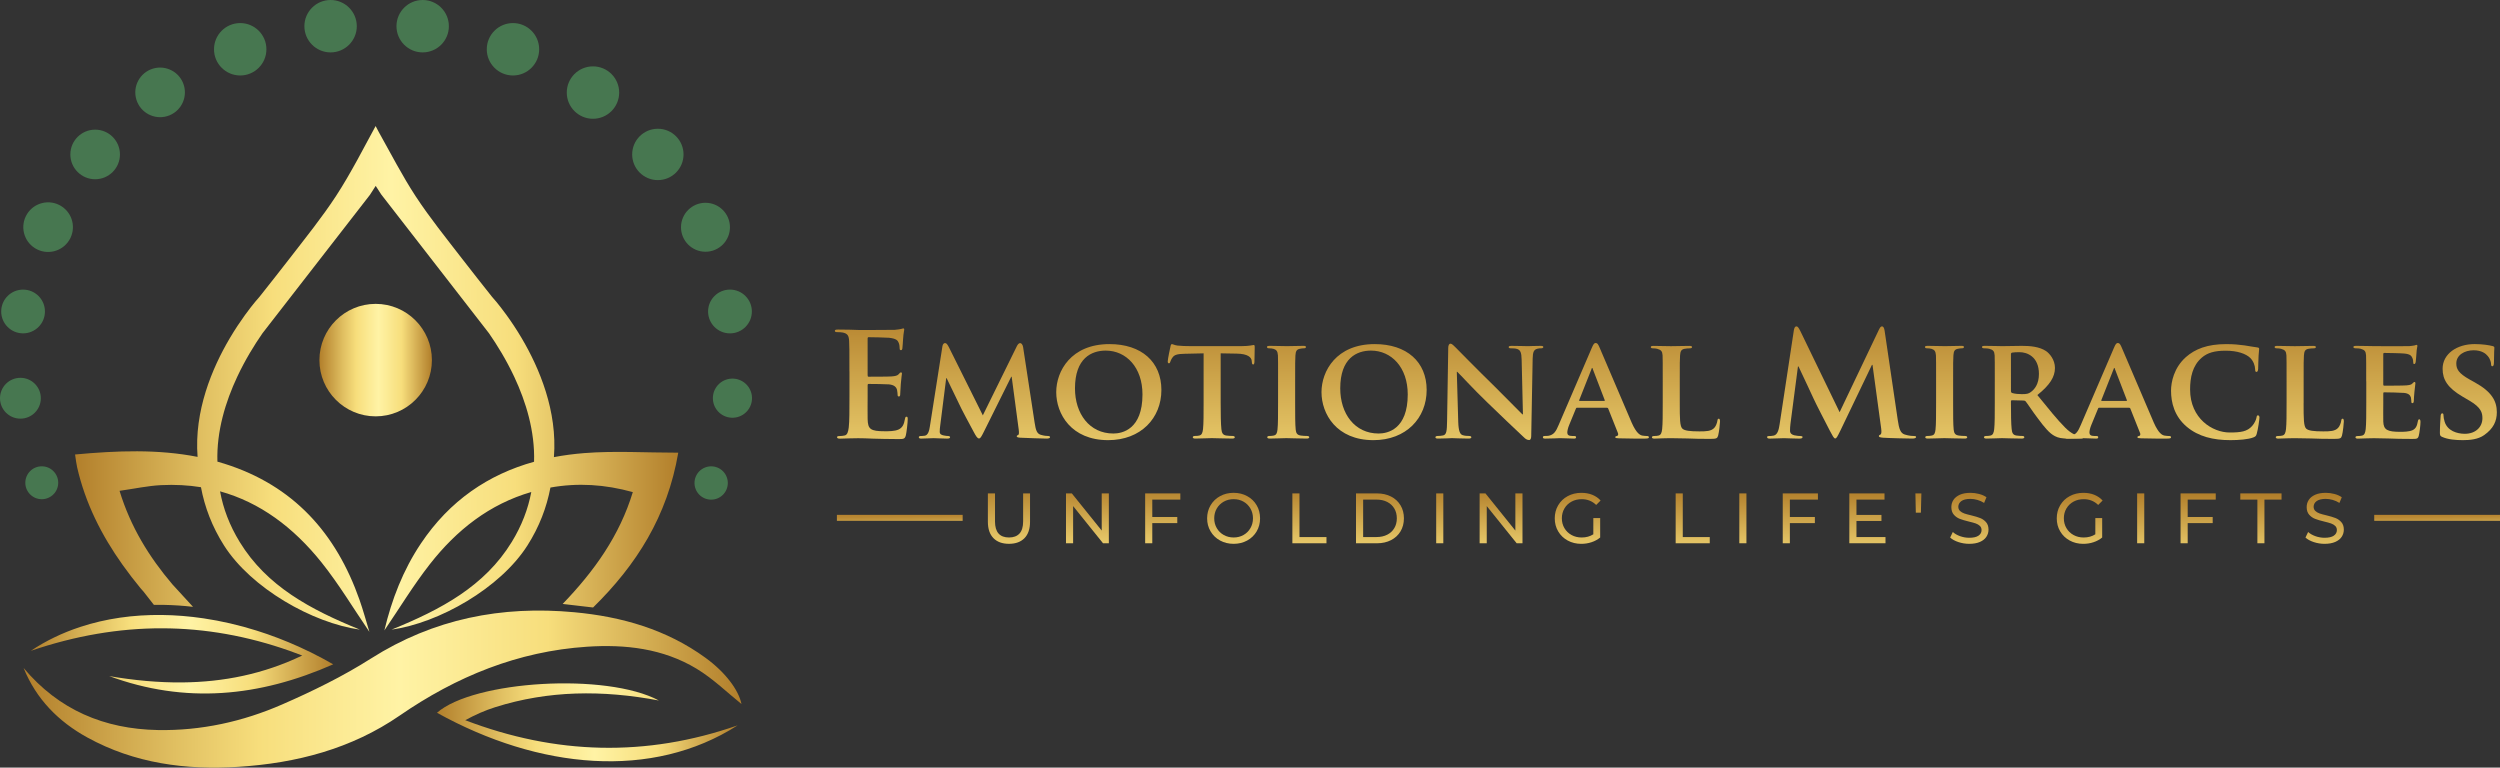 <?xml version="1.0" encoding="UTF-8" standalone="no"?>
<!-- Generator: Adobe Illustrator 24.3.0, SVG Export Plug-In . SVG Version: 6.00 Build 0)  -->

<svg
   version="1.1"
   id="Layer_1"
   x="0px"
   y="0px"
   viewBox="0 0 1392.213 427.474"
   xml:space="preserve"
   sodipodi:docname="emotionalMiraclesLogoHorizontal.svg"
   width="1392.213"
   height="427.474"
   inkscape:version="1.2.1 (9c6d41e410, 2022-07-14)"
   xmlns:inkscape="http://www.inkscape.org/namespaces/inkscape"
   xmlns:sodipodi="http://sodipodi.sourceforge.net/DTD/sodipodi-0.dtd"
   xmlns="http://www.w3.org/2000/svg"
   xmlns:svg="http://www.w3.org/2000/svg"><rect x="0" y="0" width="1392.213" height="427.474" fill="#333333" stroke="none"/><defs
   id="defs980" /><sodipodi:namedview
   id="namedview978"
   pagecolor="#ffffff"
   bordercolor="#000000"
   borderopacity="0.25"
   inkscape:showpageshadow="2"
   inkscape:pageopacity="0.0"
   inkscape:pagecheckerboard="0"
   inkscape:deskcolor="#d1d1d1"
   showgrid="false"
   inkscape:zoom="0.89919202"
   inkscape:cx="531.58835"
   inkscape:cy="229.09456"
   inkscape:window-width="1920"
   inkscape:window-height="1017"
   inkscape:window-x="3832"
   inkscape:window-y="-8"
   inkscape:window-maximized="1"
   inkscape:current-layer="g975" />
<style
   type="text/css"
   id="style492">
	.st0{fill:#1D1D1D;}
	.st1{fill:url(#SVGID_1_);}
	.st2{fill:url(#SVGID_2_);}
	.st3{fill:url(#SVGID_3_);}
	.st4{fill:url(#SVGID_4_);}
	.st5{fill:url(#SVGID_5_);}
	.st6{fill:url(#SVGID_6_);}
	.st7{fill:url(#SVGID_7_);}
	.st8{fill:url(#SVGID_8_);}
	.st9{fill:url(#SVGID_9_);}
	.st10{fill:url(#SVGID_10_);}
	.st11{fill:url(#SVGID_11_);}
	.st12{fill:url(#SVGID_12_);}
	.st13{fill:url(#SVGID_13_);}
	.st14{fill:url(#SVGID_14_);}
	.st15{fill:url(#SVGID_15_);}
	.st16{fill:url(#SVGID_16_);}
	.st17{fill:url(#SVGID_17_);}
	.st18{fill:url(#SVGID_18_);}
	.st19{fill:url(#SVGID_19_);}
	.st20{fill:url(#SVGID_20_);}
	.st21{fill:url(#SVGID_21_);}
	.st22{fill:url(#SVGID_22_);}
	.st23{fill:url(#SVGID_23_);}
	.st24{fill:url(#SVGID_24_);}
	.st25{fill:url(#SVGID_25_);}
	.st26{fill:url(#SVGID_26_);}
	.st27{fill:url(#SVGID_27_);}
	.st28{fill:url(#SVGID_28_);}
	.st29{fill:url(#SVGID_29_);}
	.st30{fill:url(#SVGID_30_);}
	.st31{fill:url(#SVGID_31_);}
	.st32{fill:url(#SVGID_32_);}
	.st33{fill:url(#SVGID_33_);}
	.st34{fill:url(#SVGID_34_);}
	.st35{fill:url(#SVGID_35_);}
	.st36{fill:url(#SVGID_36_);}
	.st37{fill:url(#SVGID_37_);}
	.st38{fill:#477750;}
	.st39{fill:url(#SVGID_38_);}
	.st40{fill:url(#SVGID_39_);}
	.st41{fill:url(#SVGID_40_);}
	.st42{fill:url(#SVGID_41_);}
	.st43{fill:url(#SVGID_42_);}
	.st44{fill:url(#SVGID_43_);}
	.st45{fill:url(#SVGID_44_);}
</style>

<g
   id="g975"
   transform="translate(-265.62,-7.59)">
	<g
   id="g648"
   transform="translate(718.423,-279.139)">
		<linearGradient
   id="SVGID_1_"
   gradientUnits="userSpaceOnUse"
   x1="32.385"
   y1="457.748"
   x2="32.385"
   y2="604.18">
			<stop
   offset="0"
   style="stop-color:#B27F2B"
   id="stop495" />
			<stop
   offset="0.461"
   style="stop-color:#E0BF61"
   id="stop497" />
			<stop
   offset="0.719"
   style="stop-color:#F7DE7C"
   id="stop499" />
		</linearGradient>
		<path
   class="st1"
   d="m 20.22,493.54 c 0,-12.21 0,-14.46 -0.16,-17.03 -0.16,-2.73 -0.8,-4.02 -3.45,-4.58 -0.64,-0.16 -2.01,-0.24 -3.13,-0.24 -0.88,0 -1.37,-0.16 -1.37,-0.72 0,-0.56 0.56,-0.72 1.77,-0.72 2.17,0 4.5,0.08 6.51,0.08 2.09,0.08 3.94,0.16 5.06,0.16 2.57,0 18.55,0 20.08,-0.08 1.53,-0.16 2.81,-0.32 3.45,-0.48 0.4,-0.08 0.88,-0.32 1.29,-0.32 0.4,0 0.48,0.32 0.48,0.72 0,0.56 -0.4,1.53 -0.64,5.22 -0.08,0.8 -0.24,4.34 -0.4,5.3 -0.08,0.4 -0.24,0.88 -0.8,0.88 -0.56,0 -0.72,-0.4 -0.72,-1.12 0,-0.56 -0.08,-1.93 -0.48,-2.89 -0.56,-1.45 -1.37,-2.41 -5.38,-2.89 -1.37,-0.16 -9.8,-0.32 -11.41,-0.32 -0.4,0 -0.56,0.24 -0.56,0.8 v 20.32 c 0,0.56 0.08,0.88 0.56,0.88 1.77,0 11,0 12.85,-0.16 1.93,-0.16 3.13,-0.4 3.86,-1.2 0.56,-0.64 0.88,-1.04 1.29,-1.04 0.32,0 0.56,0.16 0.56,0.64 0,0.48 -0.32,1.77 -0.64,5.86 -0.08,1.61 -0.32,4.82 -0.32,5.38 0,0.64 0,1.53 -0.72,1.53 -0.56,0 -0.72,-0.32 -0.72,-0.72 C 47,506 47,504.95 46.76,503.91 c -0.4,-1.61 -1.53,-2.81 -4.5,-3.13 -1.53,-0.16 -9.48,-0.24 -11.41,-0.24 -0.4,0 -0.48,0.32 -0.48,0.8 v 6.35 c 0,2.73 -0.08,10.12 0,12.45 0.16,5.54 1.45,6.75 9.64,6.75 2.09,0 5.46,0 7.55,-0.96 2.09,-0.96 3.05,-2.65 3.61,-5.94 0.16,-0.88 0.32,-1.21 0.88,-1.21 0.64,0 0.64,0.64 0.64,1.45 0,1.85 -0.64,7.31 -1.04,8.92 -0.56,2.09 -1.29,2.09 -4.34,2.09 -6.02,0 -10.44,-0.16 -13.9,-0.24 -3.45,-0.16 -5.94,-0.24 -8.35,-0.24 -0.88,0 -2.65,0 -4.58,0.08 -1.85,0 -3.94,0.16 -5.54,0.16 -1.04,0 -1.61,-0.24 -1.61,-0.8 0,-0.4 0.32,-0.64 1.29,-0.64 1.2,0 2.17,-0.16 2.89,-0.32 1.61,-0.32 2.01,-2.09 2.33,-4.42 0.4,-3.37 0.4,-9.72 0.4,-17.11 v -14.17 z"
   id="path502"
   style="fill:url(#SVGID_1_)" />
		<linearGradient
   id="SVGID_2_"
   gradientUnits="userSpaceOnUse"
   x1="95.398"
   y1="457.748"
   x2="95.398"
   y2="604.18">
			<stop
   offset="0"
   style="stop-color:#B27F2B"
   id="stop504" />
			<stop
   offset="0.461"
   style="stop-color:#E0BF61"
   id="stop506" />
			<stop
   offset="0.719"
   style="stop-color:#F7DE7C"
   id="stop508" />
		</linearGradient>
		<path
   class="st2"
   d="m 72.02,479.56 c 0.16,-1.12 0.8,-1.77 1.37,-1.77 0.72,0 1.2,0.32 2.17,2.17 l 18.96,38.07 18.96,-38.55 c 0.56,-1.12 1.2,-1.69 1.85,-1.69 0.56,0 1.37,0.72 1.61,2.17 l 6.43,42.17 c 0.64,4.26 1.29,6.1 3.45,6.75 2.01,0.56 3.13,0.64 4.02,0.64 0.64,0 1.12,0.24 1.12,0.64 0,0.56 -0.8,0.8 -1.85,0.8 -1.77,0 -11.81,-0.32 -14.62,-0.48 -1.69,-0.08 -2.09,-0.4 -2.09,-0.8 0,-0.32 0.32,-0.56 0.8,-0.72 0.4,-0.16 0.56,-0.96 0.32,-2.89 l -3.94,-29.56 h -0.24 l -15.18,30.52 c -1.61,3.21 -2.01,3.86 -2.81,3.86 -0.88,0 -1.69,-1.37 -2.81,-3.45 -1.69,-3.13 -7.31,-13.57 -8.11,-15.5 -0.56,-1.28 -4.74,-9.88 -7.07,-14.62 h -0.24 l -3.37,26.67 c -0.16,1.2 -0.24,2.09 -0.24,3.21 0,1.28 0.96,1.77 2.17,2.01 1.2,0.24 1.85,0.32 2.49,0.32 0.64,0 1.12,0.32 1.12,0.64 0,0.64 -0.64,0.8 -1.69,0.8 -2.97,0 -6.18,-0.24 -7.47,-0.24 -1.37,0 -4.74,0.24 -6.99,0.24 -0.72,0 -1.29,-0.16 -1.29,-0.8 0,-0.32 0.4,-0.64 1.12,-0.64 0.56,0 1.04,0 2.17,-0.16 1.93,-0.24 2.57,-2.97 2.89,-5.22 z"
   id="path511"
   style="fill:url(#SVGID_2_)" />
		<linearGradient
   id="SVGID_3_"
   gradientUnits="userSpaceOnUse"
   x1="164.678"
   y1="457.748"
   x2="164.678"
   y2="604.18">
			<stop
   offset="0"
   style="stop-color:#B27F2B"
   id="stop513" />
			<stop
   offset="0.461"
   style="stop-color:#E0BF61"
   id="stop515" />
			<stop
   offset="0.719"
   style="stop-color:#F7DE7C"
   id="stop517" />
		</linearGradient>
		<path
   class="st3"
   d="m 135.4,505.1 c 0,-11.65 8.19,-26.75 29.64,-26.75 17.83,0 28.92,9.88 28.92,25.54 0,15.66 -11.41,27.95 -29.64,27.95 -20.57,0.01 -28.92,-14.61 -28.92,-26.74 z m 48.03,1.29 c 0,-15.1 -9.08,-24.42 -20.48,-24.42 -7.87,0 -17.11,4.18 -17.11,21.04 0,14.06 8.03,25.14 21.37,25.14 4.98,0.01 16.22,-2.32 16.22,-21.76 z"
   id="path520"
   style="fill:url(#SVGID_3_)" />
		<linearGradient
   id="SVGID_4_"
   gradientUnits="userSpaceOnUse"
   x1="221.709"
   y1="457.748"
   x2="221.709"
   y2="604.18">
			<stop
   offset="0"
   style="stop-color:#B27F2B"
   id="stop522" />
			<stop
   offset="0.461"
   style="stop-color:#E0BF61"
   id="stop524" />
			<stop
   offset="0.719"
   style="stop-color:#F7DE7C"
   id="stop526" />
		</linearGradient>
		<path
   class="st4"
   d="m 217.49,483.5 -10.52,0.24 c -4.1,0.08 -5.78,0.56 -6.83,2.09 -0.72,0.96 -1.04,1.85 -1.2,2.33 -0.16,0.56 -0.32,0.88 -0.8,0.88 -0.48,0 -0.64,-0.4 -0.64,-1.13 0,-1.12 1.37,-7.71 1.53,-8.27 0.16,-0.88 0.4,-1.28 0.8,-1.28 0.56,0 1.29,0.56 3.05,0.8 2.09,0.24 4.74,0.32 7.07,0.32 h 28.67 c 2.25,0 3.77,-0.16 4.82,-0.32 1.12,-0.16 1.69,-0.32 1.93,-0.32 0.48,0 0.56,0.4 0.56,1.45 0,1.45 -0.16,6.51 -0.16,8.27 -0.08,0.72 -0.24,1.12 -0.64,1.12 -0.56,0 -0.72,-0.32 -0.8,-1.37 l -0.08,-0.72 c -0.16,-1.77 -2.01,-3.86 -8.35,-3.94 l -8.92,-0.16 v 27.63 c 0,6.26 0.08,11.65 0.4,14.62 0.24,1.93 0.64,3.21 2.73,3.53 0.96,0.16 2.57,0.24 3.61,0.24 0.8,0 1.12,0.4 1.12,0.72 0,0.48 -0.56,0.72 -1.37,0.72 -4.66,0 -9.4,-0.24 -11.41,-0.24 -1.61,0 -6.43,0.24 -9.24,0.24 -0.88,0 -1.37,-0.24 -1.37,-0.72 0,-0.32 0.24,-0.72 1.12,-0.72 1.04,0 1.93,-0.08 2.49,-0.24 1.45,-0.32 1.85,-1.61 2.09,-3.61 0.32,-2.89 0.32,-8.27 0.32,-14.54 V 483.5 Z"
   id="path529"
   style="fill:url(#SVGID_4_)" />
		<linearGradient
   id="SVGID_5_"
   gradientUnits="userSpaceOnUse"
   x1="264.522"
   y1="457.748"
   x2="264.522"
   y2="604.18">
			<stop
   offset="0"
   style="stop-color:#B27F2B"
   id="stop531" />
			<stop
   offset="0.461"
   style="stop-color:#E0BF61"
   id="stop533" />
			<stop
   offset="0.719"
   style="stop-color:#F7DE7C"
   id="stop535" />
		</linearGradient>
		<path
   class="st5"
   d="m 258.94,499.08 c 0,-10.36 0,-12.29 -0.08,-14.46 -0.16,-2.33 -0.88,-3.13 -2.41,-3.61 -0.8,-0.24 -1.69,-0.32 -2.57,-0.32 -0.72,0 -1.12,-0.16 -1.12,-0.8 0,-0.4 0.56,-0.56 1.69,-0.56 2.65,0 7.47,0.16 9.48,0.16 1.77,0 6.35,-0.16 9.08,-0.16 0.88,0 1.45,0.16 1.45,0.56 0,0.64 -0.4,0.8 -1.12,0.8 -0.72,0 -1.29,0.08 -2.09,0.24 -1.93,0.32 -2.49,1.28 -2.65,3.69 -0.16,2.17 -0.16,4.1 -0.16,14.46 v 12.05 c 0,6.59 0,12.05 0.32,14.94 0.24,1.85 0.72,2.89 2.81,3.21 0.96,0.16 2.57,0.24 3.61,0.24 0.8,0 1.12,0.4 1.12,0.72 0,0.48 -0.56,0.72 -1.37,0.72 -4.66,0 -9.48,-0.24 -11.41,-0.24 -1.61,0 -6.43,0.24 -9.24,0.24 -0.88,0 -1.37,-0.24 -1.37,-0.72 0,-0.32 0.24,-0.72 1.12,-0.72 1.04,0 1.85,-0.08 2.49,-0.24 1.45,-0.32 1.85,-1.29 2.09,-3.29 0.32,-2.81 0.32,-8.27 0.32,-14.86 v -12.05 z"
   id="path538"
   style="fill:url(#SVGID_5_)" />
		<linearGradient
   id="SVGID_6_"
   gradientUnits="userSpaceOnUse"
   x1="312.396"
   y1="457.748"
   x2="312.396"
   y2="604.18">
			<stop
   offset="0"
   style="stop-color:#B27F2B"
   id="stop540" />
			<stop
   offset="0.461"
   style="stop-color:#E0BF61"
   id="stop542" />
			<stop
   offset="0.719"
   style="stop-color:#F7DE7C"
   id="stop544" />
		</linearGradient>
		<path
   class="st6"
   d="m 283.12,505.1 c 0,-11.65 8.19,-26.75 29.64,-26.75 17.83,0 28.92,9.88 28.92,25.54 0,15.66 -11.41,27.95 -29.64,27.95 -20.57,0.01 -28.92,-14.61 -28.92,-26.74 z m 48.03,1.29 c 0,-15.1 -9.08,-24.42 -20.48,-24.42 -7.87,0 -17.11,4.18 -17.11,21.04 0,14.06 8.03,25.14 21.37,25.14 4.98,0.01 16.22,-2.32 16.22,-21.76 z"
   id="path547"
   style="fill:url(#SVGID_6_)" />
		<linearGradient
   id="SVGID_7_"
   gradientUnits="userSpaceOnUse"
   x1="376.615"
   y1="457.748"
   x2="376.615"
   y2="604.18">
			<stop
   offset="0"
   style="stop-color:#B27F2B"
   id="stop549" />
			<stop
   offset="0.461"
   style="stop-color:#E0BF61"
   id="stop551" />
			<stop
   offset="0.719"
   style="stop-color:#F7DE7C"
   id="stop553" />
		</linearGradient>
		<path
   class="st7"
   d="m 359.27,521.65 c 0.16,5.3 1.04,6.91 2.41,7.39 1.2,0.4 2.57,0.48 3.69,0.48 0.8,0 1.2,0.32 1.2,0.72 0,0.56 -0.64,0.72 -1.61,0.72 -4.58,0 -7.87,-0.24 -9.16,-0.24 -0.64,0 -4.02,0.24 -7.63,0.24 -0.96,0 -1.61,-0.08 -1.61,-0.72 0,-0.4 0.48,-0.72 1.12,-0.72 0.96,0 2.25,-0.08 3.21,-0.32 1.85,-0.48 2.09,-2.33 2.17,-8.27 l 0.64,-40.48 c 0,-1.37 0.48,-2.33 1.2,-2.33 0.88,0 1.85,1.04 3.05,2.25 0.88,0.88 11.49,11.73 21.77,21.77 4.82,4.74 14.22,14.38 15.26,15.34 h 0.32 l -0.72,-30.36 c -0.08,-4.18 -0.72,-5.38 -2.41,-6.02 -1.04,-0.4 -2.73,-0.4 -3.69,-0.4 -0.88,0 -1.12,-0.32 -1.12,-0.72 0,-0.56 0.72,-0.64 1.77,-0.64 3.69,0 7.47,0.16 9,0.16 0.8,0 3.45,-0.16 6.91,-0.16 0.96,0 1.61,0.08 1.61,0.64 0,0.4 -0.4,0.72 -1.2,0.72 -0.72,0 -1.29,0 -2.17,0.24 -1.93,0.56 -2.49,1.77 -2.57,5.62 l -0.8,43.05 c 0,1.53 -0.56,2.17 -1.12,2.17 -1.2,0 -2.17,-0.72 -2.89,-1.45 -4.42,-4.1 -13.25,-12.53 -20.64,-19.68 -7.71,-7.39 -15.18,-15.66 -16.55,-16.87 h -0.24 z"
   id="path556"
   style="fill:url(#SVGID_7_)" />
		<linearGradient
   id="SVGID_8_"
   gradientUnits="userSpaceOnUse"
   x1="435.934"
   y1="457.748"
   x2="435.934"
   y2="604.18">
			<stop
   offset="0"
   style="stop-color:#B27F2B"
   id="stop558" />
			<stop
   offset="0.461"
   style="stop-color:#E0BF61"
   id="stop560" />
			<stop
   offset="0.719"
   style="stop-color:#F7DE7C"
   id="stop562" />
		</linearGradient>
		<path
   class="st8"
   d="m 425.45,513.78 c -0.4,0 -0.48,0.08 -0.64,0.48 l -3.77,9.16 c -0.72,1.69 -1.04,3.37 -1.04,4.18 0,1.2 0.64,1.93 2.81,1.93 h 1.04 c 0.88,0 1.04,0.32 1.04,0.72 0,0.56 -0.4,0.72 -1.12,0.72 -2.33,0 -5.62,-0.24 -7.87,-0.24 -0.72,0 -4.5,0.24 -8.19,0.24 -0.88,0 -1.29,-0.16 -1.29,-0.72 0,-0.4 0.24,-0.72 0.8,-0.72 0.64,0 1.45,-0.08 2.09,-0.08 3.21,-0.48 4.42,-2.57 5.86,-6.02 l 18.47,-42.97 c 0.8,-1.93 1.37,-2.73 2.09,-2.73 1.04,0 1.37,0.64 2.09,2.17 1.69,3.77 13.49,31.73 17.99,42.09 2.73,6.18 4.74,7.07 6.02,7.31 1.04,0.16 1.85,0.24 2.65,0.24 0.64,0 0.96,0.24 0.96,0.72 0,0.56 -0.4,0.72 -3.05,0.72 -2.49,0 -7.63,0 -13.57,-0.16 -1.29,-0.08 -2.09,-0.08 -2.09,-0.56 0,-0.4 0.16,-0.64 0.88,-0.72 0.48,-0.08 0.96,-0.72 0.64,-1.53 l -5.46,-13.73 c -0.16,-0.4 -0.4,-0.48 -0.72,-0.48 h -16.62 z m 15.1,-3.78 c 0.32,0 0.4,-0.16 0.32,-0.4 l -6.67,-17.35 c -0.08,-0.24 -0.16,-0.64 -0.32,-0.64 -0.24,0 -0.32,0.4 -0.4,0.64 l -6.83,17.27 c -0.16,0.32 0,0.48 0.24,0.48 z"
   id="path565"
   style="fill:url(#SVGID_8_)" />
		<linearGradient
   id="SVGID_9_"
   gradientUnits="userSpaceOnUse"
   x1="485.775"
   y1="457.748"
   x2="485.775"
   y2="604.18">
			<stop
   offset="0"
   style="stop-color:#B27F2B"
   id="stop567" />
			<stop
   offset="0.461"
   style="stop-color:#E0BF61"
   id="stop569" />
			<stop
   offset="0.719"
   style="stop-color:#F7DE7C"
   id="stop571" />
		</linearGradient>
		<path
   class="st9"
   d="m 482.64,511.13 c 0,8.75 0,13.09 1.53,14.38 1.2,1.04 3.94,1.45 9.4,1.45 3.78,0 6.51,-0.08 8.27,-1.93 0.88,-0.88 1.61,-2.81 1.77,-4.1 0.08,-0.64 0.24,-1.04 0.8,-1.04 0.48,0 0.64,0.72 0.64,1.53 0,0.8 -0.48,5.86 -1.04,7.87 -0.48,1.53 -0.8,1.85 -4.5,1.85 -5.06,0 -9.16,-0.08 -12.69,-0.24 -3.53,-0.08 -6.51,-0.16 -9.4,-0.16 -0.8,0 -2.33,0.08 -4.02,0.08 -1.69,0.08 -3.45,0.16 -4.9,0.16 -0.88,0 -1.37,-0.24 -1.37,-0.72 0,-0.32 0.24,-0.72 1.12,-0.72 1.04,0 1.85,-0.08 2.49,-0.24 1.45,-0.32 1.85,-1.61 2.09,-3.61 0.32,-2.89 0.32,-8.27 0.32,-14.54 V 499.1 c 0,-10.36 0,-12.29 -0.08,-14.46 -0.16,-2.33 -0.8,-3.05 -3.05,-3.69 -0.56,-0.16 -1.45,-0.24 -2.33,-0.24 -0.8,0 -1.2,-0.24 -1.2,-0.72 0,-0.48 0.48,-0.64 1.53,-0.64 3.29,0 7.79,0.16 9.72,0.16 1.69,0 7.47,-0.16 10.2,-0.16 1.04,0 1.53,0.16 1.53,0.64 0,0.48 -0.4,0.72 -1.29,0.72 -0.8,0 -1.93,0.08 -2.73,0.24 -1.93,0.32 -2.49,1.28 -2.65,3.69 -0.16,2.17 -0.16,4.1 -0.16,14.46 z"
   id="path574"
   style="fill:url(#SVGID_9_)" />
		<linearGradient
   id="SVGID_10_"
   gradientUnits="userSpaceOnUse"
   x1="572.723"
   y1="457.748"
   x2="572.723"
   y2="604.18">
			<stop
   offset="0"
   style="stop-color:#B27F2B"
   id="stop576" />
			<stop
   offset="0.461"
   style="stop-color:#E0BF61"
   id="stop578" />
			<stop
   offset="0.719"
   style="stop-color:#F7DE7C"
   id="stop580" />
		</linearGradient>
		<path
   class="st10"
   d="m 546.18,470.57 c 0.24,-1.37 0.72,-2.09 1.37,-2.09 0.65,0 1.12,0.4 2.17,2.49 l 21.93,45.3 21.85,-45.86 c 0.64,-1.28 1.04,-1.93 1.77,-1.93 0.72,0 1.2,0.8 1.45,2.49 l 7.31,49.64 c 0.72,5.06 1.53,7.39 3.94,8.11 2.33,0.72 3.94,0.8 4.98,0.8 0.72,0 1.29,0.08 1.29,0.56 0,0.64 -0.96,0.88 -2.09,0.88 -2.01,0 -13.09,-0.24 -16.31,-0.48 -1.85,-0.16 -2.33,-0.4 -2.33,-0.88 0,-0.4 0.32,-0.64 0.88,-0.88 0.48,-0.16 0.72,-1.2 0.4,-3.45 l -4.82,-35.34 h -0.32 l -17.51,36.47 c -1.85,3.78 -2.25,4.5 -2.97,4.5 -0.72,0 -1.53,-1.61 -2.81,-4.02 -1.93,-3.69 -8.27,-15.98 -9.24,-18.23 -0.72,-1.69 -5.54,-11.81 -8.35,-17.83 h -0.32 l -4.18,31.97 c -0.16,1.45 -0.24,2.49 -0.24,3.78 0,1.53 1.04,2.25 2.41,2.57 1.45,0.32 2.57,0.4 3.37,0.4 0.64,0 1.21,0.16 1.21,0.56 0,0.72 -0.72,0.88 -1.93,0.88 -3.37,0 -6.99,-0.24 -8.43,-0.24 -1.53,0 -5.38,0.24 -7.95,0.24 -0.8,0 -1.45,-0.16 -1.45,-0.88 0,-0.4 0.48,-0.56 1.29,-0.56 0.64,0 1.2,0 2.41,-0.24 2.25,-0.48 2.89,-3.61 3.29,-6.35 z"
   id="path583"
   style="fill:url(#SVGID_10_)" />
		<linearGradient
   id="SVGID_11_"
   gradientUnits="userSpaceOnUse"
   x1="630.959"
   y1="457.748"
   x2="630.959"
   y2="604.18">
			<stop
   offset="0"
   style="stop-color:#B27F2B"
   id="stop585" />
			<stop
   offset="0.461"
   style="stop-color:#E0BF61"
   id="stop587" />
			<stop
   offset="0.719"
   style="stop-color:#F7DE7C"
   id="stop589" />
		</linearGradient>
		<path
   class="st11"
   d="m 625.38,499.08 c 0,-10.36 0,-12.29 -0.08,-14.46 -0.16,-2.33 -0.88,-3.13 -2.41,-3.61 -0.8,-0.24 -1.69,-0.32 -2.57,-0.32 -0.72,0 -1.13,-0.16 -1.13,-0.8 0,-0.4 0.56,-0.56 1.69,-0.56 2.65,0 7.47,0.16 9.48,0.16 1.77,0 6.35,-0.16 9.08,-0.16 0.88,0 1.45,0.16 1.45,0.56 0,0.64 -0.4,0.8 -1.13,0.8 -0.72,0 -1.28,0.08 -2.09,0.24 -1.93,0.32 -2.49,1.28 -2.65,3.69 -0.16,2.17 -0.16,4.1 -0.16,14.46 v 12.05 c 0,6.59 0,12.05 0.32,14.94 0.24,1.85 0.72,2.89 2.81,3.21 0.96,0.16 2.57,0.24 3.61,0.24 0.8,0 1.12,0.4 1.12,0.72 0,0.48 -0.56,0.72 -1.36,0.72 -4.66,0 -9.48,-0.24 -11.41,-0.24 -1.61,0 -6.43,0.24 -9.24,0.24 -0.88,0 -1.36,-0.24 -1.36,-0.72 0,-0.32 0.24,-0.72 1.12,-0.72 1.04,0 1.85,-0.08 2.49,-0.24 1.45,-0.32 1.85,-1.29 2.09,-3.29 0.32,-2.81 0.32,-8.27 0.32,-14.86 v -12.05 z"
   id="path592"
   style="fill:url(#SVGID_11_)" />
		<linearGradient
   id="SVGID_12_"
   gradientUnits="userSpaceOnUse"
   x1="679.154"
   y1="457.748"
   x2="679.154"
   y2="604.18">
			<stop
   offset="0"
   style="stop-color:#B27F2B"
   id="stop594" />
			<stop
   offset="0.461"
   style="stop-color:#E0BF61"
   id="stop596" />
			<stop
   offset="0.719"
   style="stop-color:#F7DE7C"
   id="stop598" />
		</linearGradient>
		<path
   class="st12"
   d="m 658.07,499.08 c 0,-10.36 0,-12.29 -0.08,-14.46 -0.16,-2.33 -0.8,-3.05 -3.05,-3.69 -0.56,-0.16 -1.77,-0.24 -2.81,-0.24 -0.72,0 -1.2,-0.24 -1.2,-0.72 0,-0.48 0.56,-0.64 1.61,-0.64 3.69,0 8.19,0.16 9.64,0.16 2.41,0 8.84,-0.16 11,-0.16 4.5,0 9.64,0.4 13.41,2.89 2.01,1.37 4.98,4.82 4.98,9.4 0,5.06 -2.89,9.56 -9.8,15.1 6.26,7.71 11.24,13.9 15.5,18.15 3.94,3.94 6.43,4.26 7.55,4.5 0.72,0.16 1.13,0.16 1.69,0.16 0.56,0 0.88,0.4 0.88,0.72 0,0.56 -0.48,0.72 -1.36,0.72 h -6.75 c -3.94,0 -5.86,-0.4 -7.71,-1.36 -3.05,-1.53 -5.7,-4.74 -9.64,-10.04 -2.81,-3.69 -5.78,-8.27 -6.67,-9.32 -0.4,-0.4 -0.8,-0.48 -1.29,-0.48 l -6.35,-0.16 c -0.32,0 -0.56,0.16 -0.56,0.56 v 0.96 c 0,6.35 0.08,11.65 0.4,14.54 0.24,2.01 0.56,3.29 2.73,3.61 1.04,0.16 2.57,0.24 3.45,0.24 0.56,0 0.88,0.4 0.88,0.72 0,0.48 -0.56,0.72 -1.45,0.72 -4.1,0 -9.96,-0.24 -11,-0.24 -1.36,0 -5.86,0.24 -8.67,0.24 -0.88,0 -1.36,-0.24 -1.36,-0.72 0,-0.32 0.24,-0.72 1.12,-0.72 1.04,0 1.85,-0.08 2.49,-0.24 1.45,-0.32 1.85,-1.61 2.09,-3.61 0.32,-2.89 0.32,-8.27 0.32,-14.54 v -12.05 z m 9,5.3 c 0,0.72 0.16,0.96 0.64,1.2 1.53,0.48 3.61,0.64 5.38,0.64 2.81,0 3.77,-0.24 4.98,-1.12 2.17,-1.53 4.58,-4.5 4.58,-10.12 0,-9.64 -6.59,-12.13 -10.76,-12.13 -1.77,0 -3.45,0.08 -4.18,0.24 -0.48,0.16 -0.64,0.4 -0.64,0.96 z"
   id="path601"
   style="fill:url(#SVGID_12_)" />
		<linearGradient
   id="SVGID_13_"
   gradientUnits="userSpaceOnUse"
   x1="726.705"
   y1="457.748"
   x2="726.705"
   y2="604.18">
			<stop
   offset="0"
   style="stop-color:#B27F2B"
   id="stop603" />
			<stop
   offset="0.461"
   style="stop-color:#E0BF61"
   id="stop605" />
			<stop
   offset="0.719"
   style="stop-color:#F7DE7C"
   id="stop607" />
		</linearGradient>
		<path
   class="st13"
   d="m 716.22,513.78 c -0.4,0 -0.48,0.08 -0.64,0.48 l -3.77,9.16 c -0.72,1.69 -1.04,3.37 -1.04,4.18 0,1.2 0.64,1.93 2.81,1.93 h 1.04 c 0.88,0 1.04,0.32 1.04,0.72 0,0.56 -0.4,0.72 -1.12,0.72 -2.33,0 -5.62,-0.24 -7.87,-0.24 -0.72,0 -4.5,0.24 -8.19,0.24 -0.88,0 -1.29,-0.16 -1.29,-0.72 0,-0.4 0.24,-0.72 0.8,-0.72 0.64,0 1.45,-0.08 2.09,-0.08 3.21,-0.48 4.42,-2.57 5.86,-6.02 l 18.47,-42.97 c 0.8,-1.93 1.37,-2.73 2.09,-2.73 1.04,0 1.37,0.64 2.09,2.17 1.69,3.77 13.49,31.73 17.99,42.09 2.73,6.18 4.74,7.07 6.02,7.31 1.04,0.16 1.85,0.24 2.65,0.24 0.64,0 0.96,0.24 0.96,0.72 0,0.56 -0.4,0.72 -3.05,0.72 -2.49,0 -7.63,0 -13.57,-0.16 -1.29,-0.08 -2.09,-0.08 -2.09,-0.56 0,-0.4 0.16,-0.64 0.88,-0.72 0.48,-0.08 0.96,-0.72 0.64,-1.53 l -5.46,-13.73 c -0.16,-0.4 -0.4,-0.48 -0.72,-0.48 h -16.62 z m 15.1,-3.78 c 0.32,0 0.4,-0.16 0.32,-0.4 l -6.67,-17.35 c -0.08,-0.24 -0.16,-0.64 -0.32,-0.64 -0.24,0 -0.32,0.4 -0.4,0.64 l -6.83,17.27 c -0.16,0.32 0,0.48 0.24,0.48 z"
   id="path610"
   style="fill:url(#SVGID_13_)" />
		<linearGradient
   id="SVGID_14_"
   gradientUnits="userSpaceOnUse"
   x1="780.843"
   y1="457.748"
   x2="780.843"
   y2="604.18">
			<stop
   offset="0"
   style="stop-color:#B27F2B"
   id="stop612" />
			<stop
   offset="0.461"
   style="stop-color:#E0BF61"
   id="stop614" />
			<stop
   offset="0.719"
   style="stop-color:#F7DE7C"
   id="stop616" />
		</linearGradient>
		<path
   class="st14"
   d="m 765.06,524.46 c -6.99,-5.86 -8.84,-13.57 -8.84,-20.16 0,-4.66 1.53,-12.69 8.27,-18.71 5.14,-4.5 11.89,-7.23 22.41,-7.23 4.42,0 7.07,0.32 10.28,0.72 2.65,0.4 4.98,0.88 7.07,1.12 0.8,0.08 1.04,0.4 1.04,0.8 0,0.56 -0.16,1.37 -0.32,3.77 -0.16,2.25 -0.16,6.02 -0.24,7.39 -0.08,0.96 -0.32,1.69 -0.96,1.69 -0.56,0 -0.72,-0.56 -0.72,-1.45 -0.08,-2.17 -0.96,-4.58 -2.73,-6.35 -2.41,-2.33 -7.15,-4.02 -13.65,-4.02 -6.18,0 -10.12,1.12 -13.33,3.86 -5.22,4.5 -6.51,11.08 -6.51,17.75 0,16.23 12.53,23.94 22.01,23.94 6.26,0 9.72,-0.48 12.53,-3.61 1.21,-1.37 2.17,-3.29 2.41,-4.58 0.16,-1.04 0.32,-1.37 0.88,-1.37 0.48,0 0.8,0.64 0.8,1.2 0,0.8 -0.8,6.75 -1.53,9.08 -0.32,1.2 -0.64,1.53 -1.85,2.01 -2.81,1.12 -8.19,1.53 -12.77,1.53 -9.63,0.01 -17.83,-2 -24.25,-7.38 z"
   id="path619"
   style="fill:url(#SVGID_14_)" />
		<linearGradient
   id="SVGID_15_"
   gradientUnits="userSpaceOnUse"
   x1="833.174"
   y1="457.748"
   x2="833.174"
   y2="604.18">
			<stop
   offset="0"
   style="stop-color:#B27F2B"
   id="stop621" />
			<stop
   offset="0.461"
   style="stop-color:#E0BF61"
   id="stop623" />
			<stop
   offset="0.719"
   style="stop-color:#F7DE7C"
   id="stop625" />
		</linearGradient>
		<path
   class="st15"
   d="m 830.04,511.13 c 0,8.75 0,13.09 1.53,14.38 1.2,1.04 3.94,1.45 9.4,1.45 3.78,0 6.51,-0.08 8.27,-1.93 0.88,-0.88 1.61,-2.81 1.77,-4.1 0.08,-0.64 0.24,-1.04 0.8,-1.04 0.48,0 0.64,0.72 0.64,1.53 0,0.8 -0.48,5.86 -1.04,7.87 -0.48,1.53 -0.8,1.85 -4.5,1.85 -5.06,0 -9.16,-0.08 -12.69,-0.24 -3.53,-0.08 -6.51,-0.16 -9.4,-0.16 -0.8,0 -2.33,0.08 -4.02,0.08 -1.69,0.08 -3.45,0.16 -4.9,0.16 -0.88,0 -1.36,-0.24 -1.36,-0.72 0,-0.32 0.24,-0.72 1.12,-0.72 1.04,0 1.85,-0.08 2.49,-0.24 1.45,-0.32 1.85,-1.61 2.09,-3.61 0.32,-2.89 0.32,-8.27 0.32,-14.54 V 499.1 c 0,-10.36 0,-12.29 -0.08,-14.46 -0.16,-2.33 -0.8,-3.05 -3.05,-3.69 -0.56,-0.16 -1.45,-0.24 -2.33,-0.24 -0.8,0 -1.2,-0.24 -1.2,-0.72 0,-0.48 0.48,-0.64 1.53,-0.64 3.29,0 7.79,0.16 9.72,0.16 1.69,0 7.47,-0.16 10.2,-0.16 1.04,0 1.53,0.16 1.53,0.64 0,0.48 -0.4,0.72 -1.28,0.72 -0.8,0 -1.93,0.08 -2.73,0.24 -1.93,0.32 -2.49,1.28 -2.65,3.69 -0.16,2.17 -0.16,4.1 -0.16,14.46 v 12.03 z"
   id="path628"
   style="fill:url(#SVGID_15_)" />
		<linearGradient
   id="SVGID_16_"
   gradientUnits="userSpaceOnUse"
   x1="876.427"
   y1="457.748"
   x2="876.427"
   y2="604.18">
			<stop
   offset="0"
   style="stop-color:#B27F2B"
   id="stop630" />
			<stop
   offset="0.461"
   style="stop-color:#E0BF61"
   id="stop632" />
			<stop
   offset="0.719"
   style="stop-color:#F7DE7C"
   id="stop634" />
		</linearGradient>
		<path
   class="st16"
   d="m 864.9,499.08 c 0,-10.36 0,-12.29 -0.08,-14.46 -0.16,-2.33 -0.8,-3.05 -3.05,-3.69 -0.56,-0.16 -1.77,-0.24 -2.81,-0.24 -0.72,0 -1.2,-0.24 -1.2,-0.72 0,-0.48 0.56,-0.64 1.61,-0.64 3.69,0 8.19,0.16 10.2,0.16 2.25,0 17.91,0.08 19.28,0 1.29,-0.08 2.41,-0.32 2.97,-0.4 0.4,-0.08 0.8,-0.32 1.12,-0.32 0.4,0 0.48,0.32 0.48,0.64 0,0.48 -0.4,1.28 -0.56,4.42 -0.08,0.72 -0.24,3.69 -0.4,4.5 -0.08,0.32 -0.24,1.12 -0.8,1.12 -0.48,0 -0.56,-0.32 -0.56,-0.88 0,-0.48 -0.08,-1.69 -0.48,-2.49 -0.56,-1.2 -1.12,-2.17 -4.66,-2.49 -1.2,-0.16 -9.64,-0.32 -11.08,-0.32 -0.32,0 -0.48,0.24 -0.48,0.64 v 16.87 c 0,0.4 0.08,0.72 0.48,0.72 1.61,0 10.76,0 12.37,-0.16 1.69,-0.16 2.73,-0.32 3.37,-1.04 0.56,-0.48 0.8,-0.88 1.13,-0.88 0.32,0 0.56,0.32 0.56,0.72 0,0.4 -0.16,1.53 -0.56,4.98 -0.16,1.37 -0.32,4.1 -0.32,4.58 0,0.56 -0.08,1.53 -0.72,1.53 -0.48,0 -0.64,-0.24 -0.64,-0.56 -0.08,-0.72 -0.08,-1.61 -0.24,-2.49 -0.4,-1.37 -1.29,-2.41 -3.94,-2.65 -1.28,-0.16 -9.32,-0.32 -11.08,-0.32 -0.32,0 -0.4,0.32 -0.4,0.72 v 5.46 c 0,2.33 -0.08,8.11 0,10.12 0.16,4.66 2.33,5.7 9.56,5.7 1.85,0 4.82,-0.08 6.67,-0.88 1.77,-0.8 2.57,-2.25 3.05,-5.06 0.16,-0.72 0.32,-1.04 0.8,-1.04 0.56,0 0.64,0.88 0.64,1.61 0,1.53 -0.56,6.18 -0.96,7.55 -0.48,1.77 -1.12,1.77 -3.77,1.77 -5.3,0 -9.56,-0.08 -13.01,-0.24 -3.45,-0.08 -6.1,-0.16 -8.19,-0.16 -0.8,0 -2.33,0.08 -4.02,0.08 -1.69,0.08 -3.45,0.16 -4.9,0.16 -0.88,0 -1.36,-0.24 -1.36,-0.72 0,-0.32 0.24,-0.72 1.12,-0.72 1.04,0 1.85,-0.08 2.49,-0.24 1.45,-0.32 1.85,-1.61 2.09,-3.61 0.32,-2.89 0.32,-8.27 0.32,-14.54 v -12.09 z"
   id="path637"
   style="fill:url(#SVGID_16_)" />
		<linearGradient
   id="SVGID_17_"
   gradientUnits="userSpaceOnUse"
   x1="921.81"
   y1="457.748"
   x2="921.81"
   y2="604.18">
			<stop
   offset="0"
   style="stop-color:#B27F2B"
   id="stop639" />
			<stop
   offset="0.461"
   style="stop-color:#E0BF61"
   id="stop641" />
			<stop
   offset="0.719"
   style="stop-color:#F7DE7C"
   id="stop643" />
		</linearGradient>
		<path
   class="st17"
   d="m 907.31,530.08 c -1.12,-0.48 -1.37,-0.8 -1.37,-2.33 0,-3.69 0.32,-7.95 0.4,-9.08 0,-1.04 0.32,-1.77 0.88,-1.77 0.64,0 0.72,0.64 0.72,1.12 0,0.88 0.24,2.33 0.64,3.53 1.53,5.06 6.83,6.75 11.24,6.75 6.1,0 9.8,-3.86 9.8,-8.67 0,-2.97 -0.72,-5.94 -6.99,-9.64 l -4.1,-2.41 c -8.35,-4.9 -11.08,-9.48 -11.08,-15.5 0,-8.35 8.03,-13.74 17.83,-13.74 4.58,0 8.19,0.64 10.04,1.12 0.64,0.16 0.96,0.4 0.96,0.88 0,0.88 -0.24,2.81 -0.24,8.19 0,1.45 -0.32,2.17 -0.88,2.17 -0.48,0 -0.72,-0.4 -0.72,-1.2 0,-0.64 -0.32,-2.73 -1.85,-4.5 -1.04,-1.29 -3.29,-3.21 -7.87,-3.21 -5.06,0 -9.64,2.65 -9.64,7.31 0,3.05 1.12,5.46 7.47,9 l 2.89,1.61 c 9.32,5.14 12.21,10.36 12.21,16.55 0,5.06 -1.93,9.16 -7.07,12.77 -3.37,2.41 -8.03,2.81 -11.81,2.81 -4.07,0.01 -8.41,-0.39 -11.46,-1.76 z"
   id="path646"
   style="fill:url(#SVGID_17_)" />
	</g>
	<g
   id="g830"
   transform="translate(718.423,-279.139)">
		<linearGradient
   id="SVGID_18_"
   gradientUnits="userSpaceOnUse"
   x1="109.151"
   y1="557.174"
   x2="108.853"
   y2="599.074">
			<stop
   offset="0"
   style="stop-color:#B27F2B"
   id="stop650" />
			<stop
   offset="0.64"
   style="stop-color:#E0BF61"
   id="stop652" />
			<stop
   offset="1"
   style="stop-color:#F7DE7C"
   id="stop654" />
		</linearGradient>
		<path
   class="st18"
   d="m 100.42,586.4 c -2.06,-2.11 -3.09,-5.15 -3.09,-9.12 V 561.5 h 3.97 v 15.62 c 0,5.95 2.6,8.92 7.81,8.92 2.54,0 4.48,-0.73 5.83,-2.2 1.35,-1.47 2.02,-3.71 2.02,-6.72 V 561.5 h 3.85 v 15.78 c 0,3.99 -1.03,7.04 -3.09,9.14 -2.06,2.1 -4.94,3.15 -8.64,3.15 -3.72,0 -6.6,-1.06 -8.66,-3.17 z"
   id="path657"
   style="fill:url(#SVGID_18_)" />
		<linearGradient
   id="SVGID_19_"
   gradientUnits="userSpaceOnUse"
   x1="152.889"
   y1="557.485"
   x2="152.591"
   y2="599.385">
			<stop
   offset="0"
   style="stop-color:#B27F2B"
   id="stop659" />
			<stop
   offset="0.64"
   style="stop-color:#E0BF61"
   id="stop661" />
			<stop
   offset="1"
   style="stop-color:#F7DE7C"
   id="stop663" />
		</linearGradient>
		<path
   class="st19"
   d="m 164.7,561.5 v 27.76 h -3.25 l -16.65,-20.7 v 20.7 h -3.97 V 561.5 h 3.25 l 16.65,20.7 v -20.7 z"
   id="path666"
   style="fill:url(#SVGID_19_)" />
		<linearGradient
   id="SVGID_20_"
   gradientUnits="userSpaceOnUse"
   x1="194.754"
   y1="557.783"
   x2="194.456"
   y2="599.683">
			<stop
   offset="0"
   style="stop-color:#B27F2B"
   id="stop668" />
			<stop
   offset="0.64"
   style="stop-color:#E0BF61"
   id="stop670" />
			<stop
   offset="1"
   style="stop-color:#F7DE7C"
   id="stop672" />
		</linearGradient>
		<path
   class="st20"
   d="m 188.89,564.95 v 9.68 h 13.92 v 3.41 h -13.92 v 11.22 h -3.97 V 561.5 h 19.59 v 3.45 z"
   id="path675"
   style="fill:url(#SVGID_20_)" />
		<linearGradient
   id="SVGID_21_"
   gradientUnits="userSpaceOnUse"
   x1="234.294"
   y1="558.065"
   x2="233.996"
   y2="599.965">
			<stop
   offset="0"
   style="stop-color:#B27F2B"
   id="stop677" />
			<stop
   offset="0.64"
   style="stop-color:#E0BF61"
   id="stop679" />
			<stop
   offset="1"
   style="stop-color:#F7DE7C"
   id="stop681" />
		</linearGradient>
		<path
   class="st21"
   d="m 226.64,587.73 c -2.25,-1.23 -4.01,-2.93 -5.29,-5.1 -1.28,-2.17 -1.92,-4.59 -1.92,-7.26 0,-2.67 0.64,-5.09 1.92,-7.26 1.28,-2.17 3.05,-3.87 5.29,-5.1 2.25,-1.23 4.77,-1.84 7.57,-1.84 2.78,0 5.29,0.61 7.53,1.84 2.25,1.23 4.01,2.92 5.27,5.08 1.27,2.15 1.9,4.58 1.9,7.28 0,2.7 -0.63,5.12 -1.9,7.28 -1.27,2.15 -3.03,3.85 -5.27,5.08 -2.25,1.23 -4.76,1.84 -7.53,1.84 -2.8,0 -5.33,-0.61 -7.57,-1.84 z m 13.06,-3.08 c 1.63,-0.92 2.91,-2.2 3.85,-3.83 0.94,-1.63 1.41,-3.44 1.41,-5.45 0,-2.01 -0.47,-3.83 -1.41,-5.45 -0.94,-1.63 -2.22,-2.9 -3.85,-3.83 -1.63,-0.93 -3.46,-1.39 -5.49,-1.39 -2.04,0 -3.88,0.46 -5.53,1.39 -1.65,0.93 -2.95,2.2 -3.89,3.83 -0.94,1.63 -1.41,3.44 -1.41,5.45 0,2.01 0.47,3.83 1.41,5.45 0.94,1.63 2.23,2.9 3.89,3.83 1.65,0.93 3.5,1.39 5.53,1.39 2.04,0 3.87,-0.46 5.49,-1.39 z"
   id="path684"
   style="fill:url(#SVGID_21_)" />
		<linearGradient
   id="SVGID_22_"
   gradientUnits="userSpaceOnUse"
   x1="276.504"
   y1="558.365"
   x2="276.206"
   y2="600.265">
			<stop
   offset="0"
   style="stop-color:#B27F2B"
   id="stop686" />
			<stop
   offset="0.64"
   style="stop-color:#E0BF61"
   id="stop688" />
			<stop
   offset="1"
   style="stop-color:#F7DE7C"
   id="stop690" />
		</linearGradient>
		<path
   class="st22"
   d="m 266.89,561.5 h 3.97 v 24.31 h 15.03 v 3.45 H 266.9 V 561.5 Z"
   id="path693"
   style="fill:url(#SVGID_22_)" />
		<linearGradient
   id="SVGID_23_"
   gradientUnits="userSpaceOnUse"
   x1="315.75"
   y1="558.644"
   x2="315.451"
   y2="600.544">
			<stop
   offset="0"
   style="stop-color:#B27F2B"
   id="stop695" />
			<stop
   offset="0.64"
   style="stop-color:#E0BF61"
   id="stop697" />
			<stop
   offset="1"
   style="stop-color:#F7DE7C"
   id="stop699" />
		</linearGradient>
		<path
   class="st23"
   d="m 302.34,561.5 h 11.7 c 2.93,0 5.54,0.58 7.81,1.74 2.27,1.16 4.04,2.8 5.29,4.9 1.26,2.1 1.88,4.51 1.88,7.24 0,2.72 -0.63,5.14 -1.88,7.24 -1.26,2.1 -3.02,3.73 -5.29,4.9 -2.27,1.16 -4.88,1.75 -7.81,1.75 h -11.7 z m 11.46,24.3 c 2.25,0 4.22,-0.44 5.93,-1.31 1.71,-0.87 3.02,-2.1 3.95,-3.67 0.93,-1.57 1.39,-3.39 1.39,-5.45 0,-2.06 -0.46,-3.88 -1.39,-5.45 -0.93,-1.57 -2.24,-2.8 -3.95,-3.67 -1.7,-0.87 -3.68,-1.31 -5.93,-1.31 h -7.49 v 20.86 z"
   id="path702"
   style="fill:url(#SVGID_23_)" />
		<linearGradient
   id="SVGID_24_"
   gradientUnits="userSpaceOnUse"
   x1="349.086"
   y1="558.882"
   x2="348.788"
   y2="600.782">
			<stop
   offset="0"
   style="stop-color:#B27F2B"
   id="stop704" />
			<stop
   offset="0.64"
   style="stop-color:#E0BF61"
   id="stop706" />
			<stop
   offset="1"
   style="stop-color:#F7DE7C"
   id="stop708" />
		</linearGradient>
		<path
   class="st24"
   d="m 346.99,561.5 h 3.97 v 27.76 h -3.97 z"
   id="path711"
   style="fill:url(#SVGID_24_)" />
		<linearGradient
   id="SVGID_25_"
   gradientUnits="userSpaceOnUse"
   x1="383.226"
   y1="559.125"
   x2="382.928"
   y2="601.025">
			<stop
   offset="0"
   style="stop-color:#B27F2B"
   id="stop713" />
			<stop
   offset="0.64"
   style="stop-color:#E0BF61"
   id="stop715" />
			<stop
   offset="1"
   style="stop-color:#F7DE7C"
   id="stop717" />
		</linearGradient>
		<path
   class="st25"
   d="m 395.05,561.5 v 27.76 h -3.25 l -16.65,-20.7 v 20.7 h -3.97 V 561.5 h 3.25 l 16.65,20.7 v -20.7 z"
   id="path720"
   style="fill:url(#SVGID_25_)" />
		<linearGradient
   id="SVGID_26_"
   gradientUnits="userSpaceOnUse"
   x1="425.856"
   y1="559.428"
   x2="425.558"
   y2="601.328">
			<stop
   offset="0"
   style="stop-color:#B27F2B"
   id="stop722" />
			<stop
   offset="0.64"
   style="stop-color:#E0BF61"
   id="stop724" />
			<stop
   offset="1"
   style="stop-color:#F7DE7C"
   id="stop726" />
		</linearGradient>
		<path
   class="st26"
   d="m 434.5,575.22 h 3.81 v 10.83 c -1.37,1.14 -2.97,2.01 -4.8,2.62 -1.82,0.61 -3.73,0.91 -5.71,0.91 -2.8,0 -5.33,-0.61 -7.57,-1.84 -2.25,-1.23 -4.01,-2.92 -5.29,-5.08 -1.28,-2.15 -1.92,-4.58 -1.92,-7.28 0,-2.7 0.64,-5.13 1.92,-7.3 1.28,-2.17 3.05,-3.86 5.31,-5.08 2.26,-1.22 4.8,-1.82 7.63,-1.82 2.22,0 4.24,0.36 6.05,1.09 1.81,0.73 3.35,1.79 4.62,3.19 l -2.46,2.46 c -2.22,-2.14 -4.9,-3.21 -8.05,-3.21 -2.12,0 -4.01,0.46 -5.69,1.37 -1.68,0.91 -2.99,2.18 -3.95,3.81 -0.95,1.63 -1.43,3.46 -1.43,5.49 0,2.01 0.48,3.83 1.43,5.45 0.95,1.63 2.27,2.9 3.95,3.83 1.68,0.93 3.56,1.39 5.65,1.39 2.48,0 4.65,-0.59 6.5,-1.78 z"
   id="path729"
   style="fill:url(#SVGID_26_)" />
		<linearGradient
   id="SVGID_27_"
   gradientUnits="userSpaceOnUse"
   x1="489.948"
   y1="559.884"
   x2="489.65"
   y2="601.784">
			<stop
   offset="0"
   style="stop-color:#B27F2B"
   id="stop731" />
			<stop
   offset="0.64"
   style="stop-color:#E0BF61"
   id="stop733" />
			<stop
   offset="1"
   style="stop-color:#F7DE7C"
   id="stop735" />
		</linearGradient>
		<path
   class="st27"
   d="m 480.34,561.5 h 3.97 v 24.31 h 15.03 v 3.45 H 480.35 V 561.5 Z"
   id="path738"
   style="fill:url(#SVGID_27_)" />
		<linearGradient
   id="SVGID_28_"
   gradientUnits="userSpaceOnUse"
   x1="517.883"
   y1="560.083"
   x2="517.585"
   y2="601.983">
			<stop
   offset="0"
   style="stop-color:#B27F2B"
   id="stop740" />
			<stop
   offset="0.64"
   style="stop-color:#E0BF61"
   id="stop742" />
			<stop
   offset="1"
   style="stop-color:#F7DE7C"
   id="stop744" />
		</linearGradient>
		<path
   class="st28"
   d="m 515.79,561.5 h 3.97 v 27.76 h -3.97 z"
   id="path747"
   style="fill:url(#SVGID_28_)" />
		<linearGradient
   id="SVGID_29_"
   gradientUnits="userSpaceOnUse"
   x1="549.796"
   y1="560.31"
   x2="549.497"
   y2="602.21">
			<stop
   offset="0"
   style="stop-color:#B27F2B"
   id="stop749" />
			<stop
   offset="0.64"
   style="stop-color:#E0BF61"
   id="stop751" />
			<stop
   offset="1"
   style="stop-color:#F7DE7C"
   id="stop753" />
		</linearGradient>
		<path
   class="st29"
   d="m 543.95,564.95 v 9.68 h 13.92 v 3.41 h -13.92 v 11.22 h -3.97 V 561.5 h 19.59 v 3.45 z"
   id="path756"
   style="fill:url(#SVGID_29_)" />
		<linearGradient
   id="SVGID_30_"
   gradientUnits="userSpaceOnUse"
   x1="587.234"
   y1="560.577"
   x2="586.936"
   y2="602.477">
			<stop
   offset="0"
   style="stop-color:#B27F2B"
   id="stop758" />
			<stop
   offset="0.64"
   style="stop-color:#E0BF61"
   id="stop760" />
			<stop
   offset="1"
   style="stop-color:#F7DE7C"
   id="stop762" />
		</linearGradient>
		<path
   class="st30"
   d="m 597.2,585.8 v 3.45 H 577.06 V 561.5 h 19.59 v 3.45 h -15.62 v 8.53 h 13.92 v 3.37 h -13.92 v 8.96 h 16.17 z"
   id="path765"
   style="fill:url(#SVGID_30_)" />
		<linearGradient
   id="SVGID_31_"
   gradientUnits="userSpaceOnUse"
   x1="615.526"
   y1="560.778"
   x2="615.227"
   y2="602.678">
			<stop
   offset="0"
   style="stop-color:#B27F2B"
   id="stop767" />
			<stop
   offset="0.64"
   style="stop-color:#E0BF61"
   id="stop769" />
			<stop
   offset="1"
   style="stop-color:#F7DE7C"
   id="stop771" />
		</linearGradient>
		<path
   class="st31"
   d="m 613.86,561.5 h 3.33 l -0.28,10.71 h -2.82 z"
   id="path774"
   style="fill:url(#SVGID_31_)" />
		<linearGradient
   id="SVGID_32_"
   gradientUnits="userSpaceOnUse"
   x1="644.056"
   y1="560.981"
   x2="643.758"
   y2="602.881">
			<stop
   offset="0"
   style="stop-color:#B27F2B"
   id="stop776" />
			<stop
   offset="0.64"
   style="stop-color:#E0BF61"
   id="stop778" />
			<stop
   offset="1"
   style="stop-color:#F7DE7C"
   id="stop780" />
		</linearGradient>
		<path
   class="st32"
   d="m 637.79,588.6 c -1.94,-0.65 -3.47,-1.49 -4.58,-2.52 l 1.47,-3.09 c 1.06,0.95 2.41,1.72 4.06,2.32 1.65,0.59 3.35,0.89 5.1,0.89 2.3,0 4.02,-0.39 5.15,-1.17 1.14,-0.78 1.71,-1.82 1.71,-3.11 0,-0.95 -0.31,-1.73 -0.93,-2.32 -0.62,-0.59 -1.39,-1.05 -2.3,-1.37 -0.91,-0.32 -2.2,-0.67 -3.87,-1.07 -2.09,-0.5 -3.77,-1 -5.06,-1.51 -1.28,-0.5 -2.38,-1.27 -3.29,-2.32 -0.91,-1.04 -1.37,-2.45 -1.37,-4.22 0,-1.48 0.39,-2.82 1.17,-4 0.78,-1.19 1.96,-2.14 3.55,-2.86 1.59,-0.71 3.56,-1.07 5.91,-1.07 1.64,0 3.25,0.21 4.84,0.63 1.59,0.42 2.95,1.03 4.08,1.82 l -1.31,3.17 c -1.16,-0.74 -2.41,-1.3 -3.73,-1.68 -1.32,-0.38 -2.62,-0.57 -3.89,-0.57 -2.25,0 -3.93,0.41 -5.06,1.23 -1.12,0.82 -1.69,1.88 -1.69,3.17 0,0.95 0.32,1.72 0.95,2.32 0.63,0.59 1.42,1.06 2.36,1.39 0.94,0.33 2.21,0.68 3.83,1.05 2.09,0.5 3.77,1.01 5.04,1.51 1.27,0.5 2.36,1.27 3.27,2.3 0.91,1.03 1.37,2.42 1.37,4.16 0,1.45 -0.4,2.78 -1.19,3.99 -0.79,1.2 -2,2.16 -3.61,2.86 -1.61,0.7 -3.6,1.05 -5.95,1.05 -2.08,-0.01 -4.09,-0.33 -6.03,-0.98 z"
   id="path783"
   style="fill:url(#SVGID_32_)" />
		<linearGradient
   id="SVGID_33_"
   gradientUnits="userSpaceOnUse"
   x1="705.399"
   y1="561.418"
   x2="705.101"
   y2="603.318">
			<stop
   offset="0"
   style="stop-color:#B27F2B"
   id="stop785" />
			<stop
   offset="0.64"
   style="stop-color:#E0BF61"
   id="stop787" />
			<stop
   offset="1"
   style="stop-color:#F7DE7C"
   id="stop789" />
		</linearGradient>
		<path
   class="st33"
   d="m 714.06,575.22 h 3.81 v 10.83 c -1.37,1.14 -2.97,2.01 -4.8,2.62 -1.82,0.61 -3.73,0.91 -5.71,0.91 -2.8,0 -5.33,-0.61 -7.57,-1.84 -2.25,-1.23 -4.01,-2.92 -5.29,-5.08 -1.28,-2.15 -1.92,-4.58 -1.92,-7.28 0,-2.7 0.64,-5.13 1.92,-7.3 1.28,-2.17 3.05,-3.86 5.31,-5.08 2.26,-1.22 4.8,-1.82 7.63,-1.82 2.22,0 4.24,0.36 6.05,1.09 1.81,0.73 3.35,1.79 4.62,3.19 l -2.46,2.46 c -2.22,-2.14 -4.9,-3.21 -8.05,-3.21 -2.12,0 -4.01,0.46 -5.69,1.37 -1.68,0.91 -2.99,2.18 -3.95,3.81 -0.95,1.63 -1.43,3.46 -1.43,5.49 0,2.01 0.48,3.83 1.43,5.45 0.95,1.63 2.27,2.9 3.95,3.83 1.68,0.93 3.56,1.39 5.65,1.39 2.48,0 4.65,-0.59 6.5,-1.78 z"
   id="path792"
   style="fill:url(#SVGID_33_)" />
		<linearGradient
   id="SVGID_34_"
   gradientUnits="userSpaceOnUse"
   x1="739.416"
   y1="561.66"
   x2="739.118"
   y2="603.56">
			<stop
   offset="0"
   style="stop-color:#B27F2B"
   id="stop794" />
			<stop
   offset="0.64"
   style="stop-color:#E0BF61"
   id="stop796" />
			<stop
   offset="1"
   style="stop-color:#F7DE7C"
   id="stop798" />
		</linearGradient>
		<path
   class="st34"
   d="m 737.34,561.5 h 3.97 v 27.76 h -3.97 z"
   id="path801"
   style="fill:url(#SVGID_34_)" />
		<linearGradient
   id="SVGID_35_"
   gradientUnits="userSpaceOnUse"
   x1="771.329"
   y1="561.887"
   x2="771.031"
   y2="603.787">
			<stop
   offset="0"
   style="stop-color:#B27F2B"
   id="stop803" />
			<stop
   offset="0.64"
   style="stop-color:#E0BF61"
   id="stop805" />
			<stop
   offset="1"
   style="stop-color:#F7DE7C"
   id="stop807" />
		</linearGradient>
		<path
   class="st35"
   d="m 765.49,564.95 v 9.68 h 13.92 v 3.41 h -13.92 v 11.22 h -3.97 V 561.5 h 19.59 v 3.45 z"
   id="path810"
   style="fill:url(#SVGID_35_)" />
		<linearGradient
   id="SVGID_36_"
   gradientUnits="userSpaceOnUse"
   x1="806.281"
   y1="562.136"
   x2="805.983"
   y2="604.036">
			<stop
   offset="0"
   style="stop-color:#B27F2B"
   id="stop812" />
			<stop
   offset="0.64"
   style="stop-color:#E0BF61"
   id="stop814" />
			<stop
   offset="1"
   style="stop-color:#F7DE7C"
   id="stop816" />
		</linearGradient>
		<path
   class="st36"
   d="m 804.31,564.95 h -9.52 v -3.45 h 22.96 v 3.45 h -9.52 v 24.31 h -3.93 v -24.31 z"
   id="path819"
   style="fill:url(#SVGID_36_)" />
		<linearGradient
   id="SVGID_37_"
   gradientUnits="userSpaceOnUse"
   x1="841.917"
   y1="562.389"
   x2="841.619"
   y2="604.289">
			<stop
   offset="0"
   style="stop-color:#B27F2B"
   id="stop821" />
			<stop
   offset="0.64"
   style="stop-color:#E0BF61"
   id="stop823" />
			<stop
   offset="1"
   style="stop-color:#F7DE7C"
   id="stop825" />
		</linearGradient>
		<path
   class="st37"
   d="m 835.66,588.6 c -1.94,-0.65 -3.47,-1.49 -4.58,-2.52 l 1.47,-3.09 c 1.06,0.95 2.41,1.72 4.06,2.32 1.65,0.59 3.35,0.89 5.1,0.89 2.3,0 4.02,-0.39 5.15,-1.17 1.14,-0.78 1.71,-1.82 1.71,-3.11 0,-0.95 -0.31,-1.73 -0.93,-2.32 -0.62,-0.59 -1.39,-1.05 -2.3,-1.37 -0.91,-0.32 -2.2,-0.67 -3.87,-1.07 -2.09,-0.5 -3.77,-1 -5.06,-1.51 -1.28,-0.5 -2.38,-1.27 -3.29,-2.32 -0.91,-1.04 -1.37,-2.45 -1.37,-4.22 0,-1.48 0.39,-2.82 1.17,-4 0.78,-1.19 1.96,-2.14 3.55,-2.86 1.59,-0.71 3.56,-1.07 5.91,-1.07 1.64,0 3.25,0.21 4.84,0.63 1.59,0.42 2.95,1.03 4.08,1.82 l -1.31,3.17 c -1.16,-0.74 -2.41,-1.3 -3.73,-1.68 -1.32,-0.38 -2.62,-0.57 -3.89,-0.57 -2.25,0 -3.93,0.41 -5.06,1.23 -1.12,0.82 -1.69,1.88 -1.69,3.17 0,0.95 0.32,1.72 0.95,2.32 0.63,0.59 1.42,1.06 2.36,1.39 0.94,0.33 2.21,0.68 3.83,1.05 2.09,0.5 3.77,1.01 5.04,1.51 1.27,0.5 2.36,1.27 3.27,2.3 0.91,1.03 1.37,2.42 1.37,4.16 0,1.45 -0.4,2.78 -1.19,3.99 -0.79,1.2 -2,2.16 -3.61,2.86 -1.61,0.7 -3.6,1.05 -5.95,1.05 -2.07,-0.01 -4.09,-0.33 -6.03,-0.98 z"
   id="path828"
   style="fill:url(#SVGID_37_)" />
	</g>
	<g
   id="g864">
		<path
   class="st38"
   d="m 298.04,276.43 c 0,-5.06 -4.1,-9.16 -9.16,-9.16 -5.06,0 -9.16,4.1 -9.16,9.16 0,5.06 4.1,9.16 9.16,9.16 5.06,-0.01 9.16,-4.1 9.16,-9.16 z"
   id="path832" />
		<circle
   class="st38"
   cx="276.99"
   cy="229.36"
   r="11.37"
   id="circle834" />
		<circle
   class="st38"
   cx="278.47"
   cy="181.05"
   r="12.18"
   id="circle836" />
		
			<circle
   transform="matrix(0.526,-0.851,0.851,0.526,24.508,312.262)"
   class="st38"
   cx="292.29"
   cy="134.15"
   id="ellipse838"
   r="13.81" />
		<circle
   class="st38"
   cx="318.61"
   cy="93.6"
   r="13.81"
   id="circle840" />
		
			<circle
   transform="matrix(0.924,-0.383,0.383,0.924,4.369,140.247)"
   class="st38"
   cx="354.72"
   cy="59.14"
   id="ellipse842"
   r="13.81" />
		<circle
   class="st38"
   cx="399.39"
   cy="35.03"
   r="14.59"
   id="circle844" />
		<circle
   class="st38"
   cx="449.72"
   cy="22.18"
   r="14.59"
   id="circle846" />
		<circle
   class="st38"
   cx="501"
   cy="22.18"
   r="14.59"
   id="circle848" />
		<circle
   class="st38"
   cx="551.29"
   cy="35.03"
   r="14.59"
   id="circle850" />
		<circle
   class="st38"
   cx="595.84"
   cy="59.14"
   r="14.59"
   id="circle852" />
		<path
   class="st38"
   d="m 631.97,107.89 c 7.9,0 14.3,-6.4 14.3,-14.3 0,-7.9 -6.4,-14.3 -14.3,-14.3 -7.9,0 -14.3,6.4 -14.3,14.3 0,7.9 6.4,14.3 14.3,14.3 z"
   id="path854" />
		<circle
   class="st38"
   cx="658.49"
   cy="134.15"
   r="13.63"
   id="circle856" />
		<path
   class="st38"
   d="m 659.94,181.05 c 0,6.73 5.46,12.19 12.19,12.19 6.73,0 12.19,-5.46 12.19,-12.19 0,-6.73 -5.46,-12.19 -12.19,-12.19 -6.74,0.01 -12.19,5.46 -12.19,12.19 z"
   id="path858" />
		<path
   class="st38"
   d="m 672.98,218.44 c -6.01,0.29 -10.65,5.39 -10.36,11.41 0.29,6.01 5.39,10.65 11.41,10.36 6.01,-0.29 10.65,-5.39 10.36,-11.41 -0.29,-6.01 -5.4,-10.65 -11.41,-10.36 z"
   id="path860" />
		
			<circle
   transform="matrix(0.931,-0.364,0.364,0.931,-55.174,260.269)"
   class="st38"
   cx="661.93"
   cy="276.3"
   id="ellipse862"
   r="9.28" />
	</g>
	<linearGradient
   id="SVGID_38_"
   gradientUnits="userSpaceOnUse"
   x1="278.756"
   y1="391.327"
   x2="678.544"
   y2="391.327">
		<stop
   offset="0"
   style="stop-color:#B27F2B"
   id="stop866" />
		<stop
   offset="0.21"
   style="stop-color:#E0BF61"
   id="stop868" />
		<stop
   offset="0.328"
   style="stop-color:#F7DE7C"
   id="stop870" />
		<stop
   offset="0.524"
   style="stop-color:#FFF3A5"
   id="stop872" />
		<stop
   offset="0.73"
   style="stop-color:#F7DE7C"
   id="stop874" />
		<stop
   offset="1"
   style="stop-color:#B27F2B"
   id="stop876" />
	</linearGradient>
	<path
   class="st39"
   d="M 658.53,373.93 C 636.75,358.09 611.85,351 585.48,348.54 c -40.51,-3.78 -78.36,3.61 -113.27,25.77 -15.65,9.94 -32.54,18.2 -49.56,25.62 -21.88,9.54 -45.09,14.65 -69.12,14.21 -29.81,-0.55 -55.17,-11.17 -74.78,-34.58 7,17.31 19.42,29.89 35.55,38.75 26.23,14.41 54.68,18.18 84.11,16.31 32.29,-2.05 62.89,-10 89.82,-28.56 31.56,-21.75 65.81,-35.77 104.28,-38.32 21.36,-1.42 42.34,0.97 61,12.23 9.33,5.63 17.31,13.51 25.03,19.67 -1.56,-7.73 -8.9,-17.63 -20.01,-25.71 z"
   id="path879"
   style="fill:url(#SVGID_38_)" />
	<linearGradient
   id="SVGID_39_"
   gradientUnits="userSpaceOnUse"
   x1="282.74"
   y1="371.923"
   x2="451.164"
   y2="371.923">
		<stop
   offset="0"
   style="stop-color:#B27F2B"
   id="stop881" />
		<stop
   offset="0.21"
   style="stop-color:#E0BF61"
   id="stop883" />
		<stop
   offset="0.328"
   style="stop-color:#F7DE7C"
   id="stop885" />
		<stop
   offset="0.524"
   style="stop-color:#FFF3A5"
   id="stop887" />
		<stop
   offset="0.73"
   style="stop-color:#F7DE7C"
   id="stop889" />
		<stop
   offset="1"
   style="stop-color:#B27F2B"
   id="stop891" />
	</linearGradient>
	<path
   class="st40"
   d="m 326.4,384.09 c 42.34,15.6 83.61,11.64 124.77,-6.55 -1.9,-1.09 -3.81,-2.16 -5.74,-3.2 -4.35,-2.34 -8.76,-4.52 -13.22,-6.53 -7.78,-3.52 -15.7,-6.55 -23.69,-9.05 -9.79,-3.07 -19.68,-5.36 -29.52,-6.82 -7.81,-1.16 -15.6,-1.79 -23.27,-1.88 -15.83,-0.18 -31.21,1.97 -45.48,6.68 -9.76,3.21 -19,7.62 -27.5,13.29 49.58,-16.88 97.16,-16.6 144.29,0.05 2.3,0.81 4.6,1.66 6.89,2.55 -21.68,10.41 -43.96,14.77 -66.67,14.99 -13.48,0.14 -27.12,-1.17 -40.86,-3.53 z"
   id="path894"
   style="fill:url(#SVGID_39_)" />
	<linearGradient
   id="SVGID_40_"
   gradientUnits="userSpaceOnUse"
   x1="508.964"
   y1="409.839"
   x2="676.382"
   y2="409.839">
		<stop
   offset="0"
   style="stop-color:#B27F2B"
   id="stop896" />
		<stop
   offset="0.21"
   style="stop-color:#E0BF61"
   id="stop898" />
		<stop
   offset="0.328"
   style="stop-color:#F7DE7C"
   id="stop900" />
		<stop
   offset="0.524"
   style="stop-color:#FFF3A5"
   id="stop902" />
		<stop
   offset="0.73"
   style="stop-color:#F7DE7C"
   id="stop904" />
		<stop
   offset="1"
   style="stop-color:#B27F2B"
   id="stop906" />
	</linearGradient>
	<path
   class="st41"
   d="m 524.69,408.66 c 5.49,-3 11.04,-5.48 16.81,-7.29 29.47,-9.28 59.43,-9.64 91.05,-3.68 -29.22,-15.68 -103.26,-11.08 -123.58,6.83 56.77,31.51 119.81,37.52 167.42,7.01 -50.95,17.81 -101.39,16.37 -151.7,-2.87 z"
   id="path909"
   style="fill:url(#SVGID_40_)" />
	<linearGradient
   id="SVGID_41_"
   gradientUnits="userSpaceOnUse"
   x1="443.502"
   y1="208.127"
   x2="506.133"
   y2="208.127">
		<stop
   offset="0"
   style="stop-color:#B27F2B"
   id="stop911" />
		<stop
   offset="0.21"
   style="stop-color:#E0BF61"
   id="stop913" />
		<stop
   offset="0.328"
   style="stop-color:#F7DE7C"
   id="stop915" />
		<stop
   offset="0.524"
   style="stop-color:#FFF3A5"
   id="stop917" />
		<stop
   offset="0.73"
   style="stop-color:#F7DE7C"
   id="stop919" />
		<stop
   offset="1"
   style="stop-color:#B27F2B"
   id="stop921" />
	</linearGradient>
	<circle
   class="st42"
   cx="474.82"
   cy="208.13"
   r="31.32"
   id="circle924"
   style="fill:url(#SVGID_41_)" />
	<linearGradient
   id="SVGID_42_"
   gradientUnits="userSpaceOnUse"
   x1="307.42"
   y1="218.617"
   x2="643.265"
   y2="218.617">
		<stop
   offset="0"
   style="stop-color:#B27F2B"
   id="stop926" />
		<stop
   offset="0.21"
   style="stop-color:#E0BF61"
   id="stop928" />
		<stop
   offset="0.328"
   style="stop-color:#F7DE7C"
   id="stop930" />
		<stop
   offset="0.524"
   style="stop-color:#FFF3A5"
   id="stop932" />
		<stop
   offset="0.73"
   style="stop-color:#F7DE7C"
   id="stop934" />
		<stop
   offset="1"
   style="stop-color:#B27F2B"
   id="stop936" />
	</linearGradient>
	<path
   class="st43"
   d="m 307.42,260.68 c 0.46,2.91 0.67,5.06 1.15,7.14 4.62,20.13 13.6,37.84 25.3,54.3 l 0.08,0.1 c 3.15,4.44 6.51,8.79 10.03,13.06 0.53,0.64 1.06,1.25 1.61,1.82 l 5.73,7.33 c 1.81,-0.04 3.63,-0.03 5.45,0 5.4,0.1 10.85,0.46 16.32,1.09 0.04,0.04 0.08,0.08 0.12,0.12 l -0.1,-0.12 -11.36,-12.38 -0.04,-0.04 c -13,-15.28 -23.36,-32.02 -29.52,-52.18 8.45,-1.2 15.74,-2.8 23.1,-3.17 7.77,-0.39 15.17,0.02 22.24,1.15 2.08,11.08 6.15,21.9 12.84,32.45 15.12,23.78 49.27,43.18 75.68,46.87 -27.64,-11.24 -51.84,-24.15 -66.95,-48.82 -5.63,-9.2 -9.18,-18.57 -10.94,-28.2 22.26,6.17 40.86,20.04 56.49,39.56 9.8,12.26 17.91,25.87 26.68,38.7 -1.75,-5.72 -3.4,-11.85 -5.5,-17.82 -13.06,-37.17 -36.83,-63.72 -75.25,-75.82 -1.3,-0.41 -2.59,-0.79 -3.89,-1.16 -0.53,-16.96 4.54,-33.39 11.03,-47.23 4.47,-9.54 9.61,-17.84 14.09,-24.28 3.64,-4.7 7.28,-9.38 10.91,-14.06 0.02,-0.03 0.03,-0.04 0.04,-0.06 0.01,-0.02 0.03,-0.03 0.03,-0.03 16.49,-21.24 32.76,-42.2 48.81,-62.86 l 0.01,-0.01 3.17,-4.93 0.06,-0.09 0.1,0.15 2.98,4.62 c 16.1,20.74 32.45,41.8 49.01,63.13 0,0 0.01,0.01 0.03,0.03 0.01,0.01 0.03,0.03 0.04,0.06 3.63,4.67 7.26,9.36 10.91,14.06 4.47,6.44 9.61,14.74 14.09,24.28 6.5,13.86 11.57,30.31 11.03,47.29 -25.43,7.09 -46.96,21.55 -63.03,45.54 -9.95,14.85 -16.25,31.25 -20.34,48.4 8.41,-12.35 16.14,-25.13 25.28,-36.82 14.98,-19.16 33.32,-33.54 56.54,-40.27 -1.78,9.49 -5.31,18.75 -10.87,27.82 -15.11,24.67 -39.32,37.58 -66.95,48.82 26.41,-3.69 60.55,-23.09 75.68,-46.87 6.66,-10.48 10.71,-21.24 12.81,-32.26 15.3,-2.72 30.35,-1.77 45.88,2.54 -7.43,24.32 -21.36,43.86 -39.07,62.28 6.32,0.74 11.25,1.31 16.94,1.98 24.1,-23.65 41.36,-50.71 47.43,-86.21 -18.36,0 -35.46,-1.11 -52.36,0.23 -5.77,0.46 -11.4,1.2 -16.88,2.24 2.02,-25.64 -8.09,-49.51 -17.87,-66.11 -0.03,-0.04 -0.05,-0.08 -0.07,-0.12 -2.93,-4.96 -5.83,-9.26 -8.37,-12.77 -0.02,-0.03 -0.04,-0.06 -0.07,-0.1 -4.46,-6.17 -7.78,-9.84 -8.1,-10.19 l -0.03,-0.03 c -5.66,-7.18 -11.37,-14.34 -16.95,-21.58 -8.72,-11.32 -17.75,-22.49 -25.57,-34.42 -7.39,-11.28 -13.55,-23.35 -20.49,-35.69 l -0.04,-0.07 -1.73,-3.3 -10.13,18.77 c -3.84,6.96 -7.7,13.75 -11.98,20.28 -7.81,11.93 -16.85,23.1 -25.57,34.42 -5.58,7.24 -11.28,14.39 -16.95,21.58 l -0.01,0.01 -0.02,0.02 c -0.32,0.35 -3.64,4.02 -8.1,10.19 -0.03,0.03 -0.05,0.06 -0.07,0.1 -2.54,3.51 -5.44,7.81 -8.37,12.77 -0.02,0.04 -0.04,0.08 -0.07,0.12 -9.77,16.57 -19.86,40.39 -17.88,65.98 -22.22,-4.36 -44.81,-3.49 -68.23,-1.33 z"
   id="path939"
   style="fill:url(#SVGID_42_)" />
	<linearGradient
   id="SVGID_43_"
   gradientUnits="userSpaceOnUse"
   x1="48.188"
   y1="568.911"
   x2="48.337"
   y2="580.786"
   gradientTransform="translate(718.423,-279.139)">
		<stop
   offset="0"
   style="stop-color:#B27F2B"
   id="stop941" />
		<stop
   offset="0.31"
   style="stop-color:#B4812D"
   id="stop943" />
		<stop
   offset="0.479"
   style="stop-color:#BA8934"
   id="stop945" />
		<stop
   offset="0.615"
   style="stop-color:#C3973F"
   id="stop947" />
		<stop
   offset="0.732"
   style="stop-color:#D2AA50"
   id="stop949" />
		<stop
   offset="0.836"
   style="stop-color:#E4C365"
   id="stop951" />
		<stop
   offset="0.922"
   style="stop-color:#F7DE7C"
   id="stop953" />
	</linearGradient>
	<rect
   x="731.673"
   y="294.301"
   class="st44"
   width="70.04"
   height="3.33"
   id="rect956"
   style="fill:url(#SVGID_43_)" />
	<linearGradient
   id="SVGID_44_"
   gradientUnits="userSpaceOnUse"
   x1="904.316"
   y1="568.911"
   x2="904.464"
   y2="580.786"
   gradientTransform="translate(718.423,-279.139)">
		<stop
   offset="0"
   style="stop-color:#B27F2B"
   id="stop958" />
		<stop
   offset="0.31"
   style="stop-color:#B4812D"
   id="stop960" />
		<stop
   offset="0.479"
   style="stop-color:#BA8934"
   id="stop962" />
		<stop
   offset="0.615"
   style="stop-color:#C3973F"
   id="stop964" />
		<stop
   offset="0.732"
   style="stop-color:#D2AA50"
   id="stop966" />
		<stop
   offset="0.836"
   style="stop-color:#E4C365"
   id="stop968" />
		<stop
   offset="0.922"
   style="stop-color:#F7DE7C"
   id="stop970" />
	</linearGradient>
	<rect
   x="1587.793"
   y="294.301"
   class="st45"
   width="70.04"
   height="3.33"
   id="rect973"
   style="fill:url(#SVGID_44_)" />
</g>
</svg>
